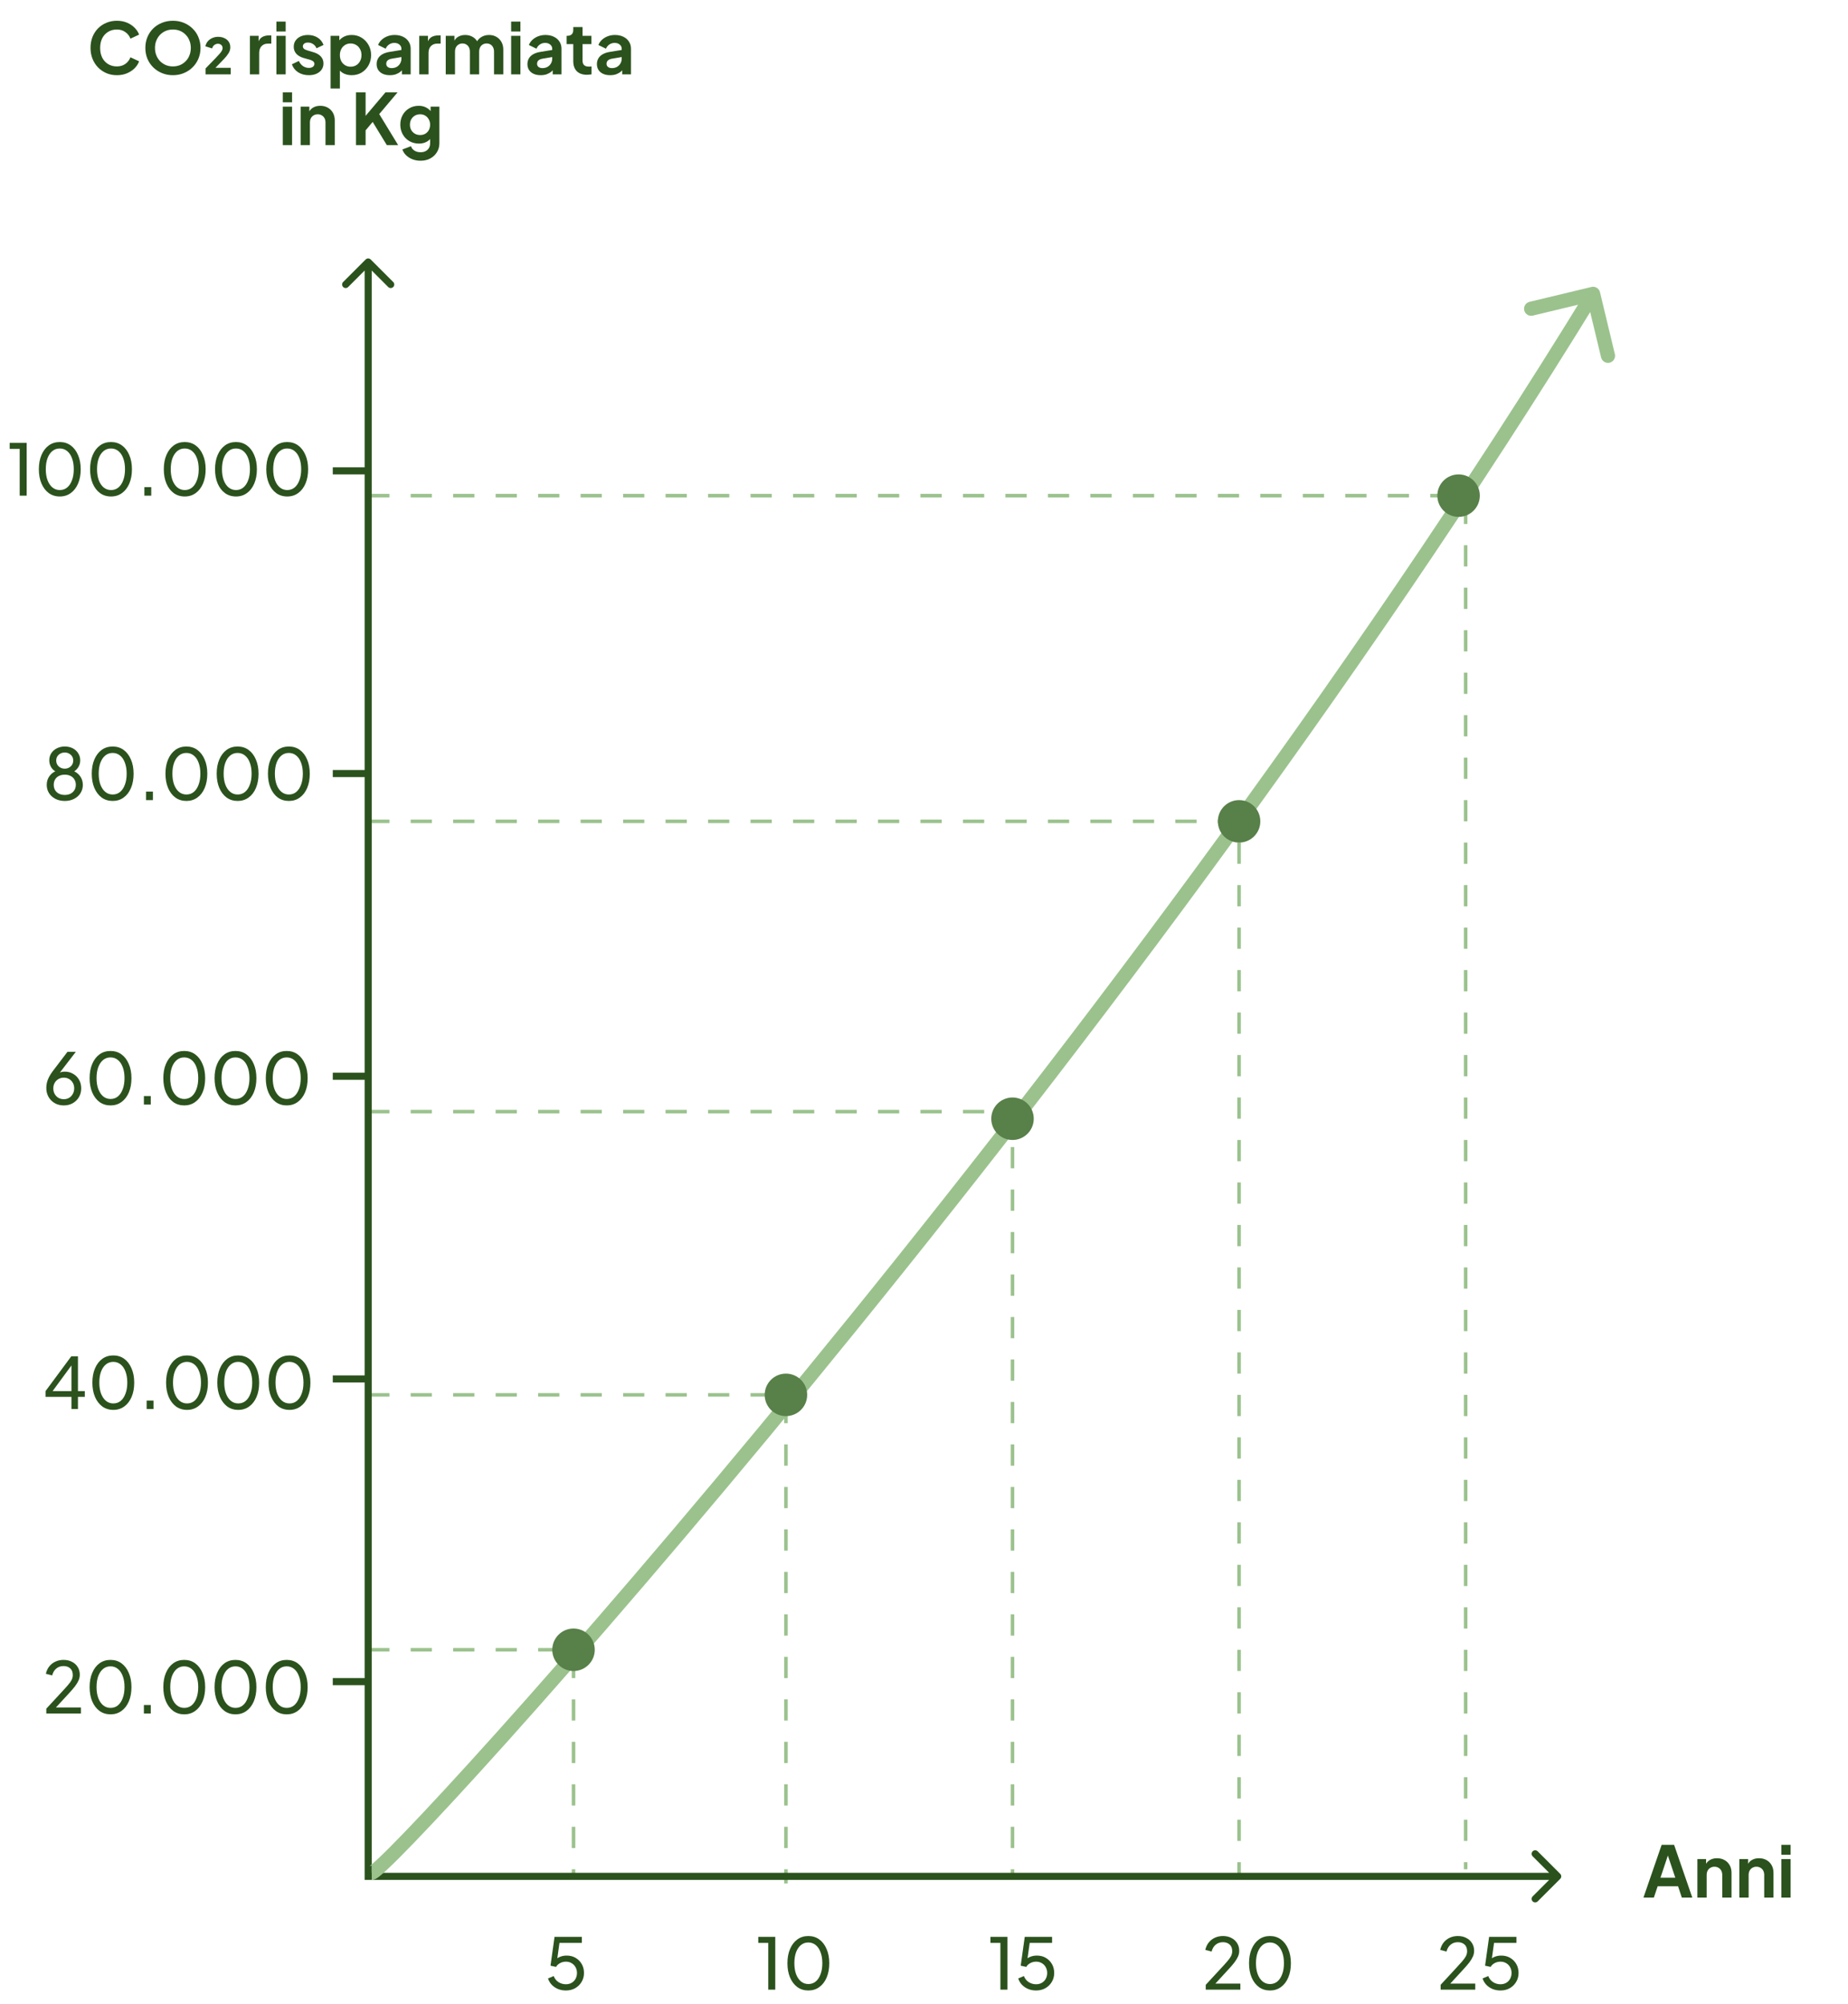 <?xml version="1.0" encoding="UTF-8"?> <svg xmlns="http://www.w3.org/2000/svg" width="261" height="283" viewBox="0 0 261 283" fill="none"><path d="M52 70H207V264" stroke="#9BC28D" stroke-width="0.5" stroke-dasharray="3 3"></path><path d="M52 116H175V265" stroke="#9BC28D" stroke-width="0.5" stroke-dasharray="3 3"></path><path d="M52 157H143V265" stroke="#9BC28D" stroke-width="0.5" stroke-dasharray="3 3"></path><path d="M52 197H111V266" stroke="#9BC28D" stroke-width="0.5" stroke-dasharray="3 3"></path><path d="M52 233H81V265" stroke="#9BC28D" stroke-width="0.5" stroke-dasharray="3 3"></path><path d="M52.354 36.646C52.158 36.451 51.842 36.451 51.646 36.646L48.465 39.828C48.269 40.024 48.269 40.34 48.465 40.535C48.66 40.731 48.976 40.731 49.172 40.535L52 37.707L54.828 40.535C55.024 40.731 55.34 40.731 55.535 40.535C55.731 40.34 55.731 40.024 55.535 39.828L52.354 36.646ZM52 265H51.5V265.5H52V265ZM220.354 265.354C220.549 265.158 220.549 264.842 220.354 264.646L217.172 261.464C216.976 261.269 216.66 261.269 216.464 261.464C216.269 261.66 216.269 261.976 216.464 262.172L219.293 265L216.464 267.828C216.269 268.024 216.269 268.34 216.464 268.536C216.66 268.731 216.976 268.731 217.172 268.536L220.354 265.354ZM52 37H51.5V265H52H52.5V37H52ZM52 265V265.5H220V265V264.5H52V265Z" fill="#2B521D"></path><path d="M79.919 281.12C79.532 281.12 79.169 281.053 78.829 280.92C78.489 280.78 78.192 280.583 77.939 280.33C77.692 280.07 77.512 279.767 77.399 279.42L78.199 279.08C78.339 279.447 78.566 279.733 78.879 279.94C79.199 280.14 79.546 280.24 79.919 280.24C80.226 280.24 80.496 280.173 80.729 280.04C80.969 279.9 81.156 279.71 81.289 279.47C81.422 279.223 81.489 278.95 81.489 278.65C81.489 278.337 81.419 278.06 81.279 277.82C81.146 277.58 80.962 277.393 80.729 277.26C80.496 277.12 80.229 277.05 79.929 277.05C79.622 277.05 79.342 277.12 79.089 277.26C78.836 277.4 78.652 277.577 78.539 277.79L77.749 277.62L78.319 273.55H82.179V274.4H78.689L79.069 274.02L78.629 277.18L78.289 276.98C78.509 276.7 78.766 276.5 79.059 276.38C79.359 276.253 79.682 276.19 80.029 276.19C80.516 276.19 80.942 276.3 81.309 276.52C81.676 276.74 81.962 277.033 82.169 277.4C82.376 277.767 82.479 278.183 82.479 278.65C82.479 279.117 82.366 279.537 82.139 279.91C81.919 280.283 81.616 280.58 81.229 280.8C80.849 281.013 80.412 281.12 79.919 281.12Z" fill="#2B521D"></path><path d="M108.503 281V274.4H107.093V273.55H109.493V281H108.503ZM114.171 281.12C113.578 281.12 113.058 280.96 112.611 280.64C112.171 280.313 111.828 279.863 111.581 279.29C111.334 278.71 111.211 278.037 111.211 277.27C111.211 276.503 111.334 275.833 111.581 275.26C111.828 274.68 112.171 274.23 112.611 273.91C113.051 273.59 113.568 273.43 114.161 273.43C114.754 273.43 115.271 273.59 115.711 273.91C116.151 274.23 116.494 274.68 116.741 275.26C116.994 275.833 117.121 276.503 117.121 277.27C117.121 278.037 116.998 278.71 116.751 279.29C116.504 279.87 116.158 280.32 115.711 280.64C115.271 280.96 114.758 281.12 114.171 281.12ZM114.171 280.21C114.571 280.21 114.918 280.09 115.211 279.85C115.504 279.603 115.731 279.26 115.891 278.82C116.058 278.38 116.141 277.863 116.141 277.27C116.141 276.677 116.058 276.16 115.891 275.72C115.731 275.28 115.501 274.94 115.201 274.7C114.908 274.46 114.561 274.34 114.161 274.34C113.761 274.34 113.414 274.46 113.121 274.7C112.828 274.94 112.598 275.28 112.431 275.72C112.271 276.16 112.191 276.677 112.191 277.27C112.191 277.857 112.271 278.37 112.431 278.81C112.598 279.25 112.828 279.593 113.121 279.84C113.421 280.087 113.771 280.21 114.171 280.21Z" fill="#2B521D"></path><path d="M141.29 281V274.4H139.88V273.55H142.28V281H141.29ZM146.328 281.12C145.941 281.12 145.578 281.053 145.238 280.92C144.898 280.78 144.601 280.583 144.348 280.33C144.101 280.07 143.921 279.767 143.808 279.42L144.608 279.08C144.748 279.447 144.975 279.733 145.288 279.94C145.608 280.14 145.955 280.24 146.328 280.24C146.635 280.24 146.905 280.173 147.138 280.04C147.378 279.9 147.565 279.71 147.698 279.47C147.831 279.223 147.898 278.95 147.898 278.65C147.898 278.337 147.828 278.06 147.688 277.82C147.555 277.58 147.371 277.393 147.138 277.26C146.905 277.12 146.638 277.05 146.338 277.05C146.031 277.05 145.751 277.12 145.498 277.26C145.245 277.4 145.061 277.577 144.948 277.79L144.158 277.62L144.728 273.55H148.588V274.4H145.098L145.478 274.02L145.038 277.18L144.698 276.98C144.918 276.7 145.175 276.5 145.468 276.38C145.768 276.253 146.091 276.19 146.438 276.19C146.925 276.19 147.351 276.3 147.718 276.52C148.085 276.74 148.371 277.033 148.578 277.4C148.785 277.767 148.888 278.183 148.888 278.65C148.888 279.117 148.775 279.537 148.548 279.91C148.328 280.283 148.025 280.58 147.638 280.8C147.258 281.013 146.821 281.12 146.328 281.12Z" fill="#2B521D"></path><path d="M170.29 281V280.32L172.35 278.09C172.757 277.657 173.08 277.3 173.32 277.02C173.567 276.74 173.747 276.49 173.86 276.27C173.973 276.05 174.03 275.817 174.03 275.57C174.03 275.163 173.91 274.85 173.67 274.63C173.43 274.41 173.113 274.3 172.72 274.3C172.32 274.3 171.98 274.417 171.7 274.65C171.42 274.877 171.227 275.2 171.12 275.62L170.23 275.39C170.317 274.99 170.477 274.643 170.71 274.35C170.943 274.057 171.233 273.83 171.58 273.67C171.927 273.51 172.307 273.43 172.72 273.43C173.173 273.43 173.57 273.52 173.91 273.7C174.257 273.873 174.527 274.117 174.72 274.43C174.92 274.743 175.02 275.107 175.02 275.52C175.02 275.793 174.963 276.06 174.85 276.32C174.737 276.58 174.57 276.857 174.35 277.15C174.13 277.437 173.843 277.77 173.49 278.15L171.65 280.15H175.18V281H170.29ZM179.366 281.12C178.773 281.12 178.253 280.96 177.806 280.64C177.366 280.313 177.023 279.863 176.776 279.29C176.53 278.71 176.406 278.037 176.406 277.27C176.406 276.503 176.53 275.833 176.776 275.26C177.023 274.68 177.366 274.23 177.806 273.91C178.246 273.59 178.763 273.43 179.356 273.43C179.95 273.43 180.466 273.59 180.906 273.91C181.346 274.23 181.69 274.68 181.936 275.26C182.19 275.833 182.316 276.503 182.316 277.27C182.316 278.037 182.193 278.71 181.946 279.29C181.7 279.87 181.353 280.32 180.906 280.64C180.466 280.96 179.953 281.12 179.366 281.12ZM179.366 280.21C179.766 280.21 180.113 280.09 180.406 279.85C180.7 279.603 180.926 279.26 181.086 278.82C181.253 278.38 181.336 277.863 181.336 277.27C181.336 276.677 181.253 276.16 181.086 275.72C180.926 275.28 180.696 274.94 180.396 274.7C180.103 274.46 179.756 274.34 179.356 274.34C178.956 274.34 178.61 274.46 178.316 274.7C178.023 274.94 177.793 275.28 177.626 275.72C177.466 276.16 177.386 276.677 177.386 277.27C177.386 277.857 177.466 278.37 177.626 278.81C177.793 279.25 178.023 279.593 178.316 279.84C178.616 280.087 178.966 280.21 179.366 280.21Z" fill="#2B521D"></path><path d="M203.466 281V280.32L205.526 278.09C205.932 277.657 206.256 277.3 206.496 277.02C206.742 276.74 206.922 276.49 207.036 276.27C207.149 276.05 207.206 275.817 207.206 275.57C207.206 275.163 207.086 274.85 206.846 274.63C206.606 274.41 206.289 274.3 205.896 274.3C205.496 274.3 205.156 274.417 204.876 274.65C204.596 274.877 204.402 275.2 204.296 275.62L203.406 275.39C203.492 274.99 203.652 274.643 203.886 274.35C204.119 274.057 204.409 273.83 204.756 273.67C205.102 273.51 205.482 273.43 205.896 273.43C206.349 273.43 206.746 273.52 207.086 273.7C207.432 273.873 207.702 274.117 207.896 274.43C208.096 274.743 208.196 275.107 208.196 275.52C208.196 275.793 208.139 276.06 208.026 276.32C207.912 276.58 207.746 276.857 207.526 277.15C207.306 277.437 207.019 277.77 206.666 278.15L204.826 280.15H208.356V281H203.466ZM211.912 281.12C211.525 281.12 211.162 281.053 210.822 280.92C210.482 280.78 210.185 280.583 209.932 280.33C209.685 280.07 209.505 279.767 209.392 279.42L210.192 279.08C210.332 279.447 210.559 279.733 210.872 279.94C211.192 280.14 211.539 280.24 211.912 280.24C212.219 280.24 212.489 280.173 212.722 280.04C212.962 279.9 213.149 279.71 213.282 279.47C213.415 279.223 213.482 278.95 213.482 278.65C213.482 278.337 213.412 278.06 213.272 277.82C213.139 277.58 212.955 277.393 212.722 277.26C212.489 277.12 212.222 277.05 211.922 277.05C211.615 277.05 211.335 277.12 211.082 277.26C210.829 277.4 210.645 277.577 210.532 277.79L209.742 277.62L210.312 273.55H214.172V274.4H210.682L211.062 274.02L210.622 277.18L210.282 276.98C210.502 276.7 210.759 276.5 211.052 276.38C211.352 276.253 211.675 276.19 212.022 276.19C212.509 276.19 212.935 276.3 213.302 276.52C213.669 276.74 213.955 277.033 214.162 277.4C214.369 277.767 214.472 278.183 214.472 278.65C214.472 279.117 214.359 279.537 214.132 279.91C213.912 280.283 213.609 280.58 213.222 280.8C212.842 281.013 212.405 281.12 211.912 281.12Z" fill="#2B521D"></path><path d="M232.11 268L234.68 260.55H236.44L239.01 268H237.53L237 266.4H234.12L233.58 268H232.11ZM234.51 265.2H236.61L235.37 261.49H235.75L234.51 265.2ZM239.729 268V262.56H240.959V263.63L240.859 263.44C240.986 263.113 241.192 262.867 241.479 262.7C241.772 262.527 242.112 262.44 242.499 262.44C242.899 262.44 243.252 262.527 243.559 262.7C243.872 262.873 244.116 263.117 244.289 263.43C244.462 263.737 244.549 264.093 244.549 264.5V268H243.239V264.81C243.239 264.57 243.192 264.363 243.099 264.19C243.006 264.017 242.876 263.883 242.709 263.79C242.549 263.69 242.359 263.64 242.139 263.64C241.926 263.64 241.736 263.69 241.569 263.79C241.402 263.883 241.272 264.017 241.179 264.19C241.086 264.363 241.039 264.57 241.039 264.81V268H239.729ZM245.657 268V262.56H246.887V263.63L246.787 263.44C246.914 263.113 247.12 262.867 247.407 262.7C247.7 262.527 248.04 262.44 248.427 262.44C248.827 262.44 249.18 262.527 249.487 262.7C249.8 262.873 250.044 263.117 250.217 263.43C250.39 263.737 250.477 264.093 250.477 264.5V268H249.167V264.81C249.167 264.57 249.12 264.363 249.027 264.19C248.934 264.017 248.804 263.883 248.637 263.79C248.477 263.69 248.287 263.64 248.067 263.64C247.854 263.64 247.664 263.69 247.497 263.79C247.33 263.883 247.2 264.017 247.107 264.19C247.014 264.363 246.967 264.57 246.967 264.81V268H245.657ZM251.585 268V262.56H252.895V268H251.585ZM251.585 261.95V260.55H252.895V261.95H251.585Z" fill="#2B521D"></path><path d="M16.504 10.62C15.971 10.62 15.477 10.523 15.024 10.33C14.578 10.137 14.184 9.867 13.844 9.52C13.511 9.173 13.251 8.767 13.064 8.3C12.877 7.833 12.784 7.323 12.784 6.77C12.784 6.217 12.874 5.707 13.054 5.24C13.241 4.767 13.501 4.36 13.834 4.02C14.174 3.673 14.571 3.407 15.024 3.22C15.477 3.027 15.971 2.93 16.504 2.93C17.038 2.93 17.514 3.02 17.934 3.2C18.361 3.38 18.721 3.62 19.014 3.92C19.308 4.213 19.517 4.537 19.644 4.89L18.424 5.46C18.284 5.087 18.047 4.78 17.714 4.54C17.381 4.293 16.977 4.17 16.504 4.17C16.038 4.17 15.624 4.28 15.264 4.5C14.911 4.72 14.634 5.023 14.434 5.41C14.241 5.797 14.144 6.25 14.144 6.77C14.144 7.29 14.241 7.747 14.434 8.14C14.634 8.527 14.911 8.83 15.264 9.05C15.624 9.27 16.038 9.38 16.504 9.38C16.977 9.38 17.381 9.26 17.714 9.02C18.047 8.773 18.284 8.463 18.424 8.09L19.644 8.66C19.517 9.013 19.308 9.34 19.014 9.64C18.721 9.933 18.361 10.17 17.934 10.35C17.514 10.53 17.038 10.62 16.504 10.62ZM24.418 10.62C23.872 10.62 23.362 10.523 22.888 10.33C22.415 10.137 22.002 9.867 21.648 9.52C21.295 9.173 21.018 8.767 20.818 8.3C20.625 7.827 20.528 7.317 20.528 6.77C20.528 6.217 20.625 5.707 20.818 5.24C21.012 4.773 21.285 4.367 21.638 4.02C21.992 3.673 22.405 3.407 22.878 3.22C23.352 3.027 23.865 2.93 24.418 2.93C24.972 2.93 25.485 3.027 25.958 3.22C26.432 3.413 26.845 3.683 27.198 4.03C27.552 4.37 27.825 4.773 28.018 5.24C28.218 5.707 28.318 6.217 28.318 6.77C28.318 7.317 28.218 7.827 28.018 8.3C27.818 8.767 27.542 9.173 27.188 9.52C26.835 9.867 26.422 10.137 25.948 10.33C25.482 10.523 24.972 10.62 24.418 10.62ZM24.418 9.38C24.785 9.38 25.122 9.317 25.428 9.19C25.735 9.057 26.002 8.873 26.228 8.64C26.462 8.407 26.638 8.13 26.758 7.81C26.885 7.49 26.948 7.143 26.948 6.77C26.948 6.397 26.885 6.053 26.758 5.74C26.638 5.42 26.462 5.143 26.228 4.91C26.002 4.67 25.735 4.487 25.428 4.36C25.122 4.233 24.785 4.17 24.418 4.17C24.058 4.17 23.725 4.233 23.418 4.36C23.112 4.487 22.842 4.67 22.608 4.91C22.382 5.143 22.205 5.42 22.078 5.74C21.952 6.053 21.888 6.397 21.888 6.77C21.888 7.143 21.952 7.49 22.078 7.81C22.205 8.13 22.382 8.407 22.608 8.64C22.842 8.873 23.112 9.057 23.418 9.19C23.725 9.317 24.058 9.38 24.418 9.38ZM29.038 10.5V9.66L30.448 8.21C30.688 7.95 30.881 7.74 31.028 7.58C31.174 7.413 31.278 7.27 31.338 7.15C31.404 7.03 31.438 6.913 31.438 6.8C31.438 6.607 31.374 6.457 31.248 6.35C31.128 6.237 30.974 6.18 30.788 6.18C30.601 6.18 30.431 6.237 30.278 6.35C30.131 6.457 30.024 6.62 29.958 6.84L29.008 6.54C29.068 6.26 29.184 6.02 29.358 5.82C29.538 5.62 29.754 5.467 30.008 5.36C30.261 5.253 30.521 5.2 30.788 5.2C31.134 5.2 31.438 5.263 31.698 5.39C31.964 5.51 32.168 5.68 32.308 5.9C32.454 6.12 32.528 6.377 32.528 6.67C32.528 6.977 32.444 7.26 32.278 7.52C32.118 7.78 31.898 8.057 31.618 8.35L30.428 9.58H32.588V10.5H29.038ZM35.297 10.5V5.06H36.526V6.27L36.426 6.09C36.553 5.683 36.75 5.4 37.017 5.24C37.29 5.08 37.617 5 37.996 5H38.316V6.16H37.846C37.473 6.16 37.173 6.277 36.947 6.51C36.72 6.737 36.606 7.057 36.606 7.47V10.5H35.297ZM39.037 10.5V5.06H40.347V10.5H39.037ZM39.037 4.45V3.05H40.347V4.45H39.037ZM43.626 10.62C43.046 10.62 42.54 10.483 42.106 10.21C41.68 9.93 41.386 9.553 41.226 9.08L42.206 8.61C42.346 8.917 42.54 9.157 42.786 9.33C43.04 9.503 43.32 9.59 43.626 9.59C43.866 9.59 44.056 9.537 44.196 9.43C44.336 9.323 44.406 9.183 44.406 9.01C44.406 8.903 44.376 8.817 44.316 8.75C44.263 8.677 44.186 8.617 44.086 8.57C43.993 8.517 43.89 8.473 43.776 8.44L42.886 8.19C42.426 8.057 42.076 7.853 41.836 7.58C41.603 7.307 41.486 6.983 41.486 6.61C41.486 6.277 41.57 5.987 41.736 5.74C41.91 5.487 42.146 5.29 42.446 5.15C42.753 5.01 43.103 4.94 43.496 4.94C44.01 4.94 44.463 5.063 44.856 5.31C45.25 5.557 45.53 5.903 45.696 6.35L44.696 6.82C44.603 6.573 44.446 6.377 44.226 6.23C44.006 6.083 43.76 6.01 43.486 6.01C43.266 6.01 43.093 6.06 42.966 6.16C42.84 6.26 42.776 6.39 42.776 6.55C42.776 6.65 42.803 6.737 42.856 6.81C42.91 6.883 42.983 6.943 43.076 6.99C43.176 7.037 43.29 7.08 43.416 7.12L44.286 7.38C44.733 7.513 45.076 7.713 45.316 7.98C45.563 8.247 45.686 8.573 45.686 8.96C45.686 9.287 45.6 9.577 45.426 9.83C45.253 10.077 45.013 10.27 44.706 10.41C44.4 10.55 44.04 10.62 43.626 10.62ZM46.693 12.5V5.06H47.923V6.14L47.803 5.87C47.99 5.577 48.243 5.35 48.563 5.19C48.883 5.023 49.253 4.94 49.673 4.94C50.186 4.94 50.65 5.067 51.063 5.32C51.476 5.573 51.803 5.913 52.043 6.34C52.29 6.767 52.413 7.247 52.413 7.78C52.413 8.307 52.293 8.787 52.053 9.22C51.813 9.653 51.486 9.997 51.073 10.25C50.66 10.497 50.19 10.62 49.663 10.62C49.27 10.62 48.906 10.543 48.573 10.39C48.246 10.23 47.986 10.003 47.793 9.71L48.003 9.45V12.5H46.693ZM49.513 9.42C49.813 9.42 50.08 9.35 50.313 9.21C50.546 9.07 50.726 8.877 50.853 8.63C50.986 8.383 51.053 8.1 51.053 7.78C51.053 7.46 50.986 7.18 50.853 6.94C50.726 6.693 50.546 6.5 50.313 6.36C50.08 6.213 49.813 6.14 49.513 6.14C49.226 6.14 48.966 6.21 48.733 6.35C48.506 6.49 48.326 6.687 48.193 6.94C48.066 7.187 48.003 7.467 48.003 7.78C48.003 8.1 48.066 8.383 48.193 8.63C48.326 8.877 48.506 9.07 48.733 9.21C48.966 9.35 49.226 9.42 49.513 9.42ZM55.062 10.62C54.682 10.62 54.352 10.557 54.072 10.43C53.792 10.303 53.575 10.123 53.422 9.89C53.268 9.65 53.192 9.373 53.192 9.06C53.192 8.76 53.258 8.493 53.392 8.26C53.525 8.02 53.732 7.82 54.012 7.66C54.292 7.5 54.645 7.387 55.072 7.32L56.852 7.03V8.03L55.322 8.29C55.062 8.337 54.868 8.42 54.742 8.54C54.615 8.66 54.552 8.817 54.552 9.01C54.552 9.197 54.622 9.347 54.762 9.46C54.908 9.567 55.088 9.62 55.302 9.62C55.575 9.62 55.815 9.563 56.022 9.45C56.235 9.33 56.398 9.167 56.512 8.96C56.632 8.753 56.692 8.527 56.692 8.28V6.88C56.692 6.647 56.598 6.453 56.412 6.3C56.232 6.14 55.992 6.06 55.692 6.06C55.412 6.06 55.162 6.137 54.942 6.29C54.728 6.437 54.572 6.633 54.472 6.88L53.402 6.36C53.508 6.073 53.675 5.827 53.902 5.62C54.135 5.407 54.408 5.24 54.722 5.12C55.035 5 55.375 4.94 55.742 4.94C56.188 4.94 56.582 5.023 56.922 5.19C57.262 5.35 57.525 5.577 57.712 5.87C57.905 6.157 58.002 6.493 58.002 6.88V10.5H56.762V9.57L57.042 9.55C56.902 9.783 56.735 9.98 56.542 10.14C56.348 10.293 56.128 10.413 55.882 10.5C55.635 10.58 55.362 10.62 55.062 10.62ZM59.212 10.5V5.06H60.443V6.27L60.343 6.09C60.469 5.683 60.666 5.4 60.932 5.24C61.206 5.08 61.532 5 61.913 5H62.233V6.16H61.763C61.389 6.16 61.089 6.277 60.862 6.51C60.636 6.737 60.523 7.057 60.523 7.47V10.5H59.212ZM62.953 10.5V5.06H64.183V6.32L64.043 6.11C64.143 5.717 64.343 5.423 64.643 5.23C64.943 5.037 65.296 4.94 65.703 4.94C66.149 4.94 66.543 5.057 66.883 5.29C67.223 5.523 67.443 5.83 67.543 6.21L67.173 6.24C67.339 5.807 67.589 5.483 67.923 5.27C68.256 5.05 68.639 4.94 69.073 4.94C69.459 4.94 69.803 5.027 70.103 5.2C70.409 5.373 70.649 5.617 70.823 5.93C70.996 6.237 71.083 6.593 71.083 7V10.5H69.773V7.31C69.773 7.07 69.729 6.863 69.643 6.69C69.556 6.517 69.436 6.383 69.283 6.29C69.129 6.19 68.943 6.14 68.723 6.14C68.516 6.14 68.333 6.19 68.173 6.29C68.013 6.383 67.889 6.517 67.803 6.69C67.716 6.863 67.673 7.07 67.673 7.31V10.5H66.363V7.31C66.363 7.07 66.319 6.863 66.233 6.69C66.146 6.517 66.023 6.383 65.863 6.29C65.709 6.19 65.526 6.14 65.313 6.14C65.106 6.14 64.923 6.19 64.763 6.29C64.603 6.383 64.479 6.517 64.393 6.69C64.306 6.863 64.263 7.07 64.263 7.31V10.5H62.953ZM72.191 10.5V5.06H73.501V10.5H72.191ZM72.191 4.45V3.05H73.501V4.45H72.191ZM76.361 10.62C75.981 10.62 75.651 10.557 75.371 10.43C75.091 10.303 74.874 10.123 74.721 9.89C74.567 9.65 74.491 9.373 74.491 9.06C74.491 8.76 74.557 8.493 74.691 8.26C74.824 8.02 75.031 7.82 75.311 7.66C75.591 7.5 75.944 7.387 76.371 7.32L78.151 7.03V8.03L76.621 8.29C76.361 8.337 76.167 8.42 76.041 8.54C75.914 8.66 75.851 8.817 75.851 9.01C75.851 9.197 75.921 9.347 76.061 9.46C76.207 9.567 76.387 9.62 76.601 9.62C76.874 9.62 77.114 9.563 77.321 9.45C77.534 9.33 77.697 9.167 77.811 8.96C77.931 8.753 77.991 8.527 77.991 8.28V6.88C77.991 6.647 77.897 6.453 77.711 6.3C77.531 6.14 77.291 6.06 76.991 6.06C76.711 6.06 76.461 6.137 76.241 6.29C76.027 6.437 75.871 6.633 75.771 6.88L74.701 6.36C74.807 6.073 74.974 5.827 75.201 5.62C75.434 5.407 75.707 5.24 76.021 5.12C76.334 5 76.674 4.94 77.041 4.94C77.487 4.94 77.881 5.023 78.221 5.19C78.561 5.35 78.824 5.577 79.011 5.87C79.204 6.157 79.301 6.493 79.301 6.88V10.5H78.061V9.57L78.341 9.55C78.201 9.783 78.034 9.98 77.841 10.14C77.647 10.293 77.427 10.413 77.181 10.5C76.934 10.58 76.661 10.62 76.361 10.62ZM82.894 10.56C82.28 10.56 81.804 10.393 81.464 10.06C81.13 9.72 80.964 9.243 80.964 8.63V6.23H80.024V5.06H80.124C80.39 5.06 80.597 4.99 80.744 4.85C80.89 4.71 80.964 4.507 80.964 4.24V3.82H82.274V5.06H83.524V6.23H82.274V8.56C82.274 8.74 82.304 8.893 82.364 9.02C82.43 9.147 82.53 9.243 82.664 9.31C82.804 9.377 82.98 9.41 83.194 9.41C83.24 9.41 83.294 9.407 83.354 9.4C83.42 9.393 83.484 9.387 83.544 9.38V10.5C83.45 10.513 83.344 10.527 83.224 10.54C83.104 10.553 82.994 10.56 82.894 10.56ZM86.175 10.62C85.795 10.62 85.465 10.557 85.185 10.43C84.905 10.303 84.688 10.123 84.535 9.89C84.382 9.65 84.305 9.373 84.305 9.06C84.305 8.76 84.372 8.493 84.505 8.26C84.638 8.02 84.845 7.82 85.125 7.66C85.405 7.5 85.758 7.387 86.185 7.32L87.965 7.03V8.03L86.435 8.29C86.175 8.337 85.982 8.42 85.855 8.54C85.728 8.66 85.665 8.817 85.665 9.01C85.665 9.197 85.735 9.347 85.875 9.46C86.022 9.567 86.202 9.62 86.415 9.62C86.688 9.62 86.928 9.563 87.135 9.45C87.348 9.33 87.512 9.167 87.625 8.96C87.745 8.753 87.805 8.527 87.805 8.28V6.88C87.805 6.647 87.712 6.453 87.525 6.3C87.345 6.14 87.105 6.06 86.805 6.06C86.525 6.06 86.275 6.137 86.055 6.29C85.842 6.437 85.685 6.633 85.585 6.88L84.515 6.36C84.622 6.073 84.788 5.827 85.015 5.62C85.248 5.407 85.522 5.24 85.835 5.12C86.148 5 86.488 4.94 86.855 4.94C87.302 4.94 87.695 5.023 88.035 5.19C88.375 5.35 88.638 5.577 88.825 5.87C89.018 6.157 89.115 6.493 89.115 6.88V10.5H87.875V9.57L88.155 9.55C88.015 9.783 87.848 9.98 87.655 10.14C87.462 10.293 87.242 10.413 86.995 10.5C86.748 10.58 86.475 10.62 86.175 10.62ZM39.94 20.5V15.06H41.25V20.5H39.94ZM39.94 14.45V13.05H41.25V14.45H39.94ZM42.46 20.5V15.06H43.69V16.13L43.59 15.94C43.716 15.613 43.923 15.367 44.21 15.2C44.503 15.027 44.843 14.94 45.23 14.94C45.63 14.94 45.983 15.027 46.29 15.2C46.603 15.373 46.846 15.617 47.02 15.93C47.193 16.237 47.28 16.593 47.28 17V20.5H45.97V17.31C45.97 17.07 45.923 16.863 45.83 16.69C45.736 16.517 45.606 16.383 45.44 16.29C45.28 16.19 45.09 16.14 44.87 16.14C44.656 16.14 44.466 16.19 44.3 16.29C44.133 16.383 44.003 16.517 43.91 16.69C43.816 16.863 43.77 17.07 43.77 17.31V20.5H42.46ZM50.275 20.5V13.05H51.635V16.93L51.265 16.8L54.435 13.05H56.145L53.175 16.57L53.255 15.61L56.235 20.5H54.635L52.635 17.22L51.635 18.41V20.5H50.275ZM59.397 22.7C58.99 22.7 58.613 22.633 58.267 22.5C57.92 22.367 57.62 22.18 57.367 21.94C57.12 21.707 56.94 21.43 56.827 21.11L58.047 20.65C58.127 20.903 58.283 21.107 58.517 21.26C58.757 21.42 59.05 21.5 59.397 21.5C59.663 21.5 59.897 21.45 60.096 21.35C60.303 21.25 60.463 21.103 60.577 20.91C60.69 20.723 60.746 20.497 60.746 20.23V18.99L60.996 19.29C60.81 19.617 60.56 19.863 60.246 20.03C59.933 20.197 59.577 20.28 59.176 20.28C58.67 20.28 58.217 20.163 57.816 19.93C57.416 19.697 57.103 19.377 56.877 18.97C56.65 18.563 56.536 18.107 56.536 17.6C56.536 17.087 56.65 16.63 56.877 16.23C57.103 15.83 57.413 15.517 57.806 15.29C58.2 15.057 58.647 14.94 59.147 14.94C59.553 14.94 59.91 15.027 60.217 15.2C60.53 15.367 60.79 15.61 60.996 15.93L60.816 16.26V15.06H62.056V20.23C62.056 20.703 61.94 21.127 61.706 21.5C61.48 21.873 61.166 22.167 60.767 22.38C60.373 22.593 59.916 22.7 59.397 22.7ZM59.337 19.07C59.617 19.07 59.86 19.01 60.066 18.89C60.28 18.763 60.447 18.59 60.566 18.37C60.687 18.15 60.746 17.897 60.746 17.61C60.746 17.33 60.683 17.08 60.556 16.86C60.437 16.633 60.27 16.457 60.056 16.33C59.85 16.203 59.61 16.14 59.337 16.14C59.063 16.14 58.816 16.203 58.596 16.33C58.377 16.457 58.203 16.633 58.077 16.86C57.956 17.08 57.897 17.33 57.897 17.61C57.897 17.89 57.956 18.14 58.077 18.36C58.203 18.58 58.373 18.753 58.587 18.88C58.806 19.007 59.056 19.07 59.337 19.07Z" fill="#2B521D"></path><path d="M2.78 70V63.4H1.37V62.55H3.77V70H2.78ZM8.448 70.12C7.855 70.12 7.335 69.96 6.888 69.64C6.448 69.313 6.105 68.863 5.858 68.29C5.612 67.71 5.488 67.037 5.488 66.27C5.488 65.503 5.612 64.833 5.858 64.26C6.105 63.68 6.448 63.23 6.888 62.91C7.328 62.59 7.845 62.43 8.438 62.43C9.032 62.43 9.548 62.59 9.988 62.91C10.428 63.23 10.772 63.68 11.018 64.26C11.272 64.833 11.398 65.503 11.398 66.27C11.398 67.037 11.275 67.71 11.028 68.29C10.782 68.87 10.435 69.32 9.988 69.64C9.548 69.96 9.035 70.12 8.448 70.12ZM8.448 69.21C8.848 69.21 9.195 69.09 9.488 68.85C9.782 68.603 10.008 68.26 10.168 67.82C10.335 67.38 10.418 66.863 10.418 66.27C10.418 65.677 10.335 65.16 10.168 64.72C10.008 64.28 9.778 63.94 9.478 63.7C9.185 63.46 8.838 63.34 8.438 63.34C8.038 63.34 7.692 63.46 7.398 63.7C7.105 63.94 6.875 64.28 6.708 64.72C6.548 65.16 6.468 65.677 6.468 66.27C6.468 66.857 6.548 67.37 6.708 67.81C6.875 68.25 7.105 68.593 7.398 68.84C7.698 69.087 8.048 69.21 8.448 69.21ZM15.685 70.12C15.091 70.12 14.571 69.96 14.125 69.64C13.685 69.313 13.341 68.863 13.095 68.29C12.848 67.71 12.725 67.037 12.725 66.27C12.725 65.503 12.848 64.833 13.095 64.26C13.341 63.68 13.685 63.23 14.125 62.91C14.565 62.59 15.081 62.43 15.675 62.43C16.268 62.43 16.785 62.59 17.225 62.91C17.665 63.23 18.008 63.68 18.255 64.26C18.508 64.833 18.635 65.503 18.635 66.27C18.635 67.037 18.511 67.71 18.265 68.29C18.018 68.87 17.671 69.32 17.225 69.64C16.785 69.96 16.271 70.12 15.685 70.12ZM15.685 69.21C16.085 69.21 16.431 69.09 16.725 68.85C17.018 68.603 17.245 68.26 17.405 67.82C17.571 67.38 17.655 66.863 17.655 66.27C17.655 65.677 17.571 65.16 17.405 64.72C17.245 64.28 17.015 63.94 16.715 63.7C16.421 63.46 16.075 63.34 15.675 63.34C15.275 63.34 14.928 63.46 14.635 63.7C14.341 63.94 14.111 64.28 13.945 64.72C13.785 65.16 13.705 65.677 13.705 66.27C13.705 66.857 13.785 67.37 13.945 67.81C14.111 68.25 14.341 68.593 14.635 68.84C14.935 69.087 15.285 69.21 15.685 69.21ZM20.391 70V68.8H21.361V70H20.391ZM26.095 70.12C25.502 70.12 24.982 69.96 24.535 69.64C24.095 69.313 23.752 68.863 23.505 68.29C23.258 67.71 23.135 67.037 23.135 66.27C23.135 65.503 23.258 64.833 23.505 64.26C23.752 63.68 24.095 63.23 24.535 62.91C24.975 62.59 25.491 62.43 26.085 62.43C26.678 62.43 27.195 62.59 27.635 62.91C28.075 63.23 28.418 63.68 28.665 64.26C28.918 64.833 29.045 65.503 29.045 66.27C29.045 67.037 28.922 67.71 28.675 68.29C28.428 68.87 28.081 69.32 27.635 69.64C27.195 69.96 26.681 70.12 26.095 70.12ZM26.095 69.21C26.495 69.21 26.841 69.09 27.135 68.85C27.428 68.603 27.655 68.26 27.815 67.82C27.982 67.38 28.065 66.863 28.065 66.27C28.065 65.677 27.982 65.16 27.815 64.72C27.655 64.28 27.425 63.94 27.125 63.7C26.831 63.46 26.485 63.34 26.085 63.34C25.685 63.34 25.338 63.46 25.045 63.7C24.752 63.94 24.521 64.28 24.355 64.72C24.195 65.16 24.115 65.677 24.115 66.27C24.115 66.857 24.195 67.37 24.355 67.81C24.521 68.25 24.752 68.593 25.045 68.84C25.345 69.087 25.695 69.21 26.095 69.21ZM33.331 70.12C32.738 70.12 32.218 69.96 31.771 69.64C31.331 69.313 30.988 68.863 30.741 68.29C30.494 67.71 30.371 67.037 30.371 66.27C30.371 65.503 30.494 64.833 30.741 64.26C30.988 63.68 31.331 63.23 31.771 62.91C32.211 62.59 32.728 62.43 33.321 62.43C33.914 62.43 34.431 62.59 34.871 62.91C35.311 63.23 35.654 63.68 35.901 64.26C36.154 64.833 36.281 65.503 36.281 66.27C36.281 67.037 36.158 67.71 35.911 68.29C35.664 68.87 35.318 69.32 34.871 69.64C34.431 69.96 33.918 70.12 33.331 70.12ZM33.331 69.21C33.731 69.21 34.078 69.09 34.371 68.85C34.664 68.603 34.891 68.26 35.051 67.82C35.218 67.38 35.301 66.863 35.301 66.27C35.301 65.677 35.218 65.16 35.051 64.72C34.891 64.28 34.661 63.94 34.361 63.7C34.068 63.46 33.721 63.34 33.321 63.34C32.921 63.34 32.575 63.46 32.281 63.7C31.988 63.94 31.758 64.28 31.591 64.72C31.431 65.16 31.351 65.677 31.351 66.27C31.351 66.857 31.431 67.37 31.591 67.81C31.758 68.25 31.988 68.593 32.281 68.84C32.581 69.087 32.931 69.21 33.331 69.21ZM40.568 70.12C39.974 70.12 39.454 69.96 39.008 69.64C38.568 69.313 38.224 68.863 37.977 68.29C37.731 67.71 37.608 67.037 37.608 66.27C37.608 65.503 37.731 64.833 37.977 64.26C38.224 63.68 38.568 63.23 39.008 62.91C39.447 62.59 39.964 62.43 40.557 62.43C41.151 62.43 41.667 62.59 42.108 62.91C42.547 63.23 42.891 63.68 43.138 64.26C43.391 64.833 43.517 65.503 43.517 66.27C43.517 67.037 43.394 67.71 43.148 68.29C42.901 68.87 42.554 69.32 42.108 69.64C41.667 69.96 41.154 70.12 40.568 70.12ZM40.568 69.21C40.968 69.21 41.314 69.09 41.608 68.85C41.901 68.603 42.127 68.26 42.288 67.82C42.454 67.38 42.538 66.863 42.538 66.27C42.538 65.677 42.454 65.16 42.288 64.72C42.127 64.28 41.898 63.94 41.597 63.7C41.304 63.46 40.958 63.34 40.557 63.34C40.157 63.34 39.811 63.46 39.517 63.7C39.224 63.94 38.994 64.28 38.828 64.72C38.667 65.16 38.587 65.677 38.587 66.27C38.587 66.857 38.667 67.37 38.828 67.81C38.994 68.25 39.224 68.593 39.517 68.84C39.818 69.087 40.167 69.21 40.568 69.21Z" fill="#2B521D"></path><path d="M9.15 113.12C8.65 113.12 8.207 113.02 7.82 112.82C7.44 112.62 7.14 112.35 6.92 112.01C6.707 111.663 6.6 111.277 6.6 110.85C6.6 110.37 6.733 109.95 7 109.59C7.267 109.23 7.633 108.973 8.1 108.82L8.08 109.07C7.727 108.93 7.45 108.707 7.25 108.4C7.057 108.087 6.96 107.75 6.96 107.39C6.96 107.01 7.053 106.673 7.24 106.38C7.433 106.087 7.693 105.857 8.02 105.69C8.353 105.517 8.73 105.43 9.15 105.43C9.57 105.43 9.943 105.513 10.27 105.68C10.597 105.847 10.853 106.08 11.04 106.38C11.233 106.673 11.33 107.01 11.33 107.39C11.33 107.77 11.227 108.11 11.02 108.41C10.82 108.71 10.553 108.933 10.22 109.08L10.19 108.82C10.663 108.973 11.033 109.233 11.3 109.6C11.567 109.96 11.7 110.377 11.7 110.85C11.7 111.277 11.59 111.663 11.37 112.01C11.157 112.35 10.857 112.62 10.47 112.82C10.09 113.02 9.65 113.12 9.15 113.12ZM9.15 112.27C9.463 112.27 9.737 112.21 9.97 112.09C10.203 111.97 10.383 111.803 10.51 111.59C10.643 111.37 10.71 111.12 10.71 110.84C10.71 110.553 10.643 110.303 10.51 110.09C10.383 109.87 10.203 109.703 9.97 109.59C9.737 109.47 9.463 109.41 9.15 109.41C8.837 109.41 8.56 109.47 8.32 109.59C8.087 109.703 7.907 109.87 7.78 110.09C7.653 110.303 7.59 110.553 7.59 110.84C7.59 111.12 7.653 111.37 7.78 111.59C7.907 111.803 8.087 111.97 8.32 112.09C8.56 112.21 8.837 112.27 9.15 112.27ZM9.15 108.56C9.377 108.56 9.577 108.51 9.75 108.41C9.93 108.31 10.073 108.177 10.18 108.01C10.287 107.837 10.34 107.637 10.34 107.41C10.34 107.183 10.287 106.987 10.18 106.82C10.073 106.653 9.93 106.523 9.75 106.43C9.577 106.33 9.377 106.28 9.15 106.28C8.917 106.28 8.71 106.33 8.53 106.43C8.35 106.523 8.207 106.653 8.1 106.82C7.993 106.987 7.94 107.183 7.94 107.41C7.94 107.637 7.993 107.837 8.1 108.01C8.207 108.177 8.35 108.31 8.53 108.41C8.71 108.51 8.917 108.56 9.15 108.56ZM15.919 113.12C15.326 113.12 14.806 112.96 14.359 112.64C13.919 112.313 13.576 111.863 13.329 111.29C13.082 110.71 12.959 110.037 12.959 109.27C12.959 108.503 13.082 107.833 13.329 107.26C13.576 106.68 13.919 106.23 14.359 105.91C14.799 105.59 15.316 105.43 15.909 105.43C16.502 105.43 17.019 105.59 17.459 105.91C17.899 106.23 18.242 106.68 18.489 107.26C18.742 107.833 18.869 108.503 18.869 109.27C18.869 110.037 18.746 110.71 18.499 111.29C18.252 111.87 17.906 112.32 17.459 112.64C17.019 112.96 16.506 113.12 15.919 113.12ZM15.919 112.21C16.319 112.21 16.666 112.09 16.959 111.85C17.252 111.603 17.479 111.26 17.639 110.82C17.806 110.38 17.889 109.863 17.889 109.27C17.889 108.677 17.806 108.16 17.639 107.72C17.479 107.28 17.249 106.94 16.949 106.7C16.656 106.46 16.309 106.34 15.909 106.34C15.509 106.34 15.162 106.46 14.869 106.7C14.576 106.94 14.346 107.28 14.179 107.72C14.019 108.16 13.939 108.677 13.939 109.27C13.939 109.857 14.019 110.37 14.179 110.81C14.346 111.25 14.576 111.593 14.869 111.84C15.169 112.087 15.519 112.21 15.919 112.21ZM20.625 113V111.8H21.595V113H20.625ZM26.329 113.12C25.736 113.12 25.216 112.96 24.769 112.64C24.329 112.313 23.986 111.863 23.739 111.29C23.493 110.71 23.369 110.037 23.369 109.27C23.369 108.503 23.493 107.833 23.739 107.26C23.986 106.68 24.329 106.23 24.769 105.91C25.209 105.59 25.726 105.43 26.319 105.43C26.913 105.43 27.429 105.59 27.869 105.91C28.309 106.23 28.653 106.68 28.899 107.26C29.153 107.833 29.279 108.503 29.279 109.27C29.279 110.037 29.156 110.71 28.909 111.29C28.663 111.87 28.316 112.32 27.869 112.64C27.429 112.96 26.916 113.12 26.329 113.12ZM26.329 112.21C26.729 112.21 27.076 112.09 27.369 111.85C27.663 111.603 27.889 111.26 28.049 110.82C28.216 110.38 28.299 109.863 28.299 109.27C28.299 108.677 28.216 108.16 28.049 107.72C27.889 107.28 27.659 106.94 27.359 106.7C27.066 106.46 26.719 106.34 26.319 106.34C25.919 106.34 25.573 106.46 25.279 106.7C24.986 106.94 24.756 107.28 24.589 107.72C24.429 108.16 24.349 108.677 24.349 109.27C24.349 109.857 24.429 110.37 24.589 110.81C24.756 111.25 24.986 111.593 25.279 111.84C25.579 112.087 25.929 112.21 26.329 112.21ZM33.566 113.12C32.972 113.12 32.452 112.96 32.005 112.64C31.566 112.313 31.222 111.863 30.976 111.29C30.729 110.71 30.605 110.037 30.605 109.27C30.605 108.503 30.729 107.833 30.976 107.26C31.222 106.68 31.566 106.23 32.005 105.91C32.446 105.59 32.962 105.43 33.556 105.43C34.149 105.43 34.666 105.59 35.105 105.91C35.545 106.23 35.889 106.68 36.136 107.26C36.389 107.833 36.516 108.503 36.516 109.27C36.516 110.037 36.392 110.71 36.145 111.29C35.899 111.87 35.552 112.32 35.105 112.64C34.666 112.96 34.152 113.12 33.566 113.12ZM33.566 112.21C33.965 112.21 34.312 112.09 34.605 111.85C34.899 111.603 35.126 111.26 35.285 110.82C35.452 110.38 35.535 109.863 35.535 109.27C35.535 108.677 35.452 108.16 35.285 107.72C35.126 107.28 34.895 106.94 34.596 106.7C34.302 106.46 33.956 106.34 33.556 106.34C33.156 106.34 32.809 106.46 32.516 106.7C32.222 106.94 31.992 107.28 31.826 107.72C31.666 108.16 31.585 108.677 31.585 109.27C31.585 109.857 31.666 110.37 31.826 110.81C31.992 111.25 32.222 111.593 32.516 111.84C32.816 112.087 33.166 112.21 33.566 112.21ZM40.802 113.12C40.209 113.12 39.688 112.96 39.242 112.64C38.802 112.313 38.459 111.863 38.212 111.29C37.965 110.71 37.842 110.037 37.842 109.27C37.842 108.503 37.965 107.833 38.212 107.26C38.459 106.68 38.802 106.23 39.242 105.91C39.682 105.59 40.199 105.43 40.792 105.43C41.385 105.43 41.902 105.59 42.342 105.91C42.782 106.23 43.125 106.68 43.372 107.26C43.625 107.833 43.752 108.503 43.752 109.27C43.752 110.037 43.629 110.71 43.382 111.29C43.135 111.87 42.788 112.32 42.342 112.64C41.902 112.96 41.389 113.12 40.802 113.12ZM40.802 112.21C41.202 112.21 41.548 112.09 41.842 111.85C42.135 111.603 42.362 111.26 42.522 110.82C42.688 110.38 42.772 109.863 42.772 109.27C42.772 108.677 42.688 108.16 42.522 107.72C42.362 107.28 42.132 106.94 41.832 106.7C41.538 106.46 41.192 106.34 40.792 106.34C40.392 106.34 40.045 106.46 39.752 106.7C39.459 106.94 39.228 107.28 39.062 107.72C38.902 108.16 38.822 108.677 38.822 109.27C38.822 109.857 38.902 110.37 39.062 110.81C39.228 111.25 39.459 111.593 39.752 111.84C40.052 112.087 40.402 112.21 40.802 112.21Z" fill="#2B521D"></path><path d="M9.01 156.12C8.53 156.12 8.103 156.013 7.73 155.8C7.363 155.587 7.073 155.297 6.86 154.93C6.647 154.557 6.54 154.133 6.54 153.66C6.54 153.4 6.57 153.143 6.63 152.89C6.69 152.637 6.787 152.38 6.92 152.12C7.053 151.86 7.223 151.59 7.43 151.31L9.53 148.55H10.71L8.14 151.89L7.96 151.87C8.06 151.737 8.17 151.633 8.29 151.56C8.417 151.487 8.55 151.433 8.69 151.4C8.837 151.367 8.99 151.35 9.15 151.35C9.59 151.35 9.983 151.453 10.33 151.66C10.683 151.86 10.96 152.137 11.16 152.49C11.367 152.843 11.47 153.25 11.47 153.71C11.47 154.17 11.363 154.583 11.15 154.95C10.937 155.31 10.643 155.597 10.27 155.81C9.903 156.017 9.483 156.12 9.01 156.12ZM9.01 155.24C9.29 155.24 9.54 155.177 9.76 155.05C9.98 154.917 10.153 154.733 10.28 154.5C10.413 154.267 10.48 154.007 10.48 153.72C10.48 153.42 10.417 153.16 10.29 152.94C10.163 152.713 9.99 152.533 9.77 152.4C9.55 152.267 9.297 152.2 9.01 152.2C8.73 152.2 8.477 152.267 8.25 152.4C8.023 152.533 7.847 152.713 7.72 152.94C7.593 153.16 7.53 153.42 7.53 153.72C7.53 154.007 7.593 154.267 7.72 154.5C7.853 154.733 8.03 154.917 8.25 155.05C8.477 155.177 8.73 155.24 9.01 155.24ZM15.616 156.12C15.023 156.12 14.503 155.96 14.056 155.64C13.616 155.313 13.273 154.863 13.026 154.29C12.78 153.71 12.656 153.037 12.656 152.27C12.656 151.503 12.78 150.833 13.026 150.26C13.273 149.68 13.616 149.23 14.056 148.91C14.496 148.59 15.013 148.43 15.606 148.43C16.2 148.43 16.716 148.59 17.156 148.91C17.596 149.23 17.94 149.68 18.186 150.26C18.44 150.833 18.566 151.503 18.566 152.27C18.566 153.037 18.443 153.71 18.196 154.29C17.95 154.87 17.603 155.32 17.156 155.64C16.716 155.96 16.203 156.12 15.616 156.12ZM15.616 155.21C16.016 155.21 16.363 155.09 16.656 154.85C16.95 154.603 17.176 154.26 17.336 153.82C17.503 153.38 17.586 152.863 17.586 152.27C17.586 151.677 17.503 151.16 17.336 150.72C17.176 150.28 16.946 149.94 16.646 149.7C16.353 149.46 16.006 149.34 15.606 149.34C15.206 149.34 14.86 149.46 14.566 149.7C14.273 149.94 14.043 150.28 13.876 150.72C13.716 151.16 13.636 151.677 13.636 152.27C13.636 152.857 13.716 153.37 13.876 153.81C14.043 154.25 14.273 154.593 14.566 154.84C14.866 155.087 15.216 155.21 15.616 155.21ZM20.323 156V154.8H21.293V156H20.323ZM26.026 156.12C25.433 156.12 24.913 155.96 24.466 155.64C24.026 155.313 23.683 154.863 23.436 154.29C23.19 153.71 23.067 153.037 23.067 152.27C23.067 151.503 23.19 150.833 23.436 150.26C23.683 149.68 24.026 149.23 24.466 148.91C24.907 148.59 25.423 148.43 26.017 148.43C26.61 148.43 27.127 148.59 27.567 148.91C28.006 149.23 28.35 149.68 28.596 150.26C28.85 150.833 28.977 151.503 28.977 152.27C28.977 153.037 28.853 153.71 28.607 154.29C28.36 154.87 28.013 155.32 27.567 155.64C27.127 155.96 26.613 156.12 26.026 156.12ZM26.026 155.21C26.427 155.21 26.773 155.09 27.067 154.85C27.36 154.603 27.587 154.26 27.747 153.82C27.913 153.38 27.997 152.863 27.997 152.27C27.997 151.677 27.913 151.16 27.747 150.72C27.587 150.28 27.357 149.94 27.056 149.7C26.763 149.46 26.416 149.34 26.017 149.34C25.616 149.34 25.27 149.46 24.977 149.7C24.683 149.94 24.453 150.28 24.287 150.72C24.127 151.16 24.047 151.677 24.047 152.27C24.047 152.857 24.127 153.37 24.287 153.81C24.453 154.25 24.683 154.593 24.977 154.84C25.276 155.087 25.627 155.21 26.026 155.21ZM33.263 156.12C32.669 156.12 32.15 155.96 31.703 155.64C31.263 155.313 30.919 154.863 30.673 154.29C30.426 153.71 30.303 153.037 30.303 152.27C30.303 151.503 30.426 150.833 30.673 150.26C30.919 149.68 31.263 149.23 31.703 148.91C32.143 148.59 32.66 148.43 33.253 148.43C33.846 148.43 34.363 148.59 34.803 148.91C35.243 149.23 35.586 149.68 35.833 150.26C36.086 150.833 36.213 151.503 36.213 152.27C36.213 153.037 36.09 153.71 35.843 154.29C35.596 154.87 35.249 155.32 34.803 155.64C34.363 155.96 33.849 156.12 33.263 156.12ZM33.263 155.21C33.663 155.21 34.01 155.09 34.303 154.85C34.596 154.603 34.823 154.26 34.983 153.82C35.15 153.38 35.233 152.863 35.233 152.27C35.233 151.677 35.15 151.16 34.983 150.72C34.823 150.28 34.593 149.94 34.293 149.7C33.999 149.46 33.653 149.34 33.253 149.34C32.853 149.34 32.506 149.46 32.213 149.7C31.919 149.94 31.689 150.28 31.523 150.72C31.363 151.16 31.283 151.677 31.283 152.27C31.283 152.857 31.363 153.37 31.523 153.81C31.689 154.25 31.919 154.593 32.213 154.84C32.513 155.087 32.863 155.21 33.263 155.21ZM40.499 156.12C39.906 156.12 39.386 155.96 38.939 155.64C38.499 155.313 38.156 154.863 37.909 154.29C37.663 153.71 37.539 153.037 37.539 152.27C37.539 151.503 37.663 150.833 37.909 150.26C38.156 149.68 38.499 149.23 38.939 148.91C39.379 148.59 39.896 148.43 40.489 148.43C41.083 148.43 41.599 148.59 42.039 148.91C42.479 149.23 42.822 149.68 43.069 150.26C43.322 150.833 43.449 151.503 43.449 152.27C43.449 153.037 43.326 153.71 43.079 154.29C42.833 154.87 42.486 155.32 42.039 155.64C41.599 155.96 41.086 156.12 40.499 156.12ZM40.499 155.21C40.899 155.21 41.246 155.09 41.539 154.85C41.833 154.603 42.059 154.26 42.219 153.82C42.386 153.38 42.469 152.863 42.469 152.27C42.469 151.677 42.386 151.16 42.219 150.72C42.059 150.28 41.829 149.94 41.529 149.7C41.236 149.46 40.889 149.34 40.489 149.34C40.089 149.34 39.742 149.46 39.449 149.7C39.156 149.94 38.926 150.28 38.759 150.72C38.599 151.16 38.519 151.677 38.519 152.27C38.519 152.857 38.599 153.37 38.759 153.81C38.926 154.25 39.156 154.593 39.449 154.84C39.749 155.087 40.099 155.21 40.499 155.21Z" fill="#2B521D"></path><path d="M10.09 199V197.28H6.43V196.47L10.07 191.55H11.01V196.47H11.98V197.28H11.01V199H10.09ZM7.17 196.82L7.03 196.47H10.09V192.37L10.38 192.45L7.17 196.82ZM16.007 199.12C15.414 199.12 14.894 198.96 14.447 198.64C14.007 198.313 13.664 197.863 13.417 197.29C13.17 196.71 13.047 196.037 13.047 195.27C13.047 194.503 13.17 193.833 13.417 193.26C13.664 192.68 14.007 192.23 14.447 191.91C14.887 191.59 15.404 191.43 15.997 191.43C16.59 191.43 17.107 191.59 17.547 191.91C17.987 192.23 18.33 192.68 18.577 193.26C18.83 193.833 18.957 194.503 18.957 195.27C18.957 196.037 18.834 196.71 18.587 197.29C18.34 197.87 17.994 198.32 17.547 198.64C17.107 198.96 16.594 199.12 16.007 199.12ZM16.007 198.21C16.407 198.21 16.754 198.09 17.047 197.85C17.34 197.603 17.567 197.26 17.727 196.82C17.894 196.38 17.977 195.863 17.977 195.27C17.977 194.677 17.894 194.16 17.727 193.72C17.567 193.28 17.337 192.94 17.037 192.7C16.744 192.46 16.397 192.34 15.997 192.34C15.597 192.34 15.25 192.46 14.957 192.7C14.664 192.94 14.434 193.28 14.267 193.72C14.107 194.16 14.027 194.677 14.027 195.27C14.027 195.857 14.107 196.37 14.267 196.81C14.434 197.25 14.664 197.593 14.957 197.84C15.257 198.087 15.607 198.21 16.007 198.21ZM20.713 199V197.8H21.683V199H20.713ZM26.417 199.12C25.824 199.12 25.304 198.96 24.857 198.64C24.417 198.313 24.074 197.863 23.827 197.29C23.58 196.71 23.457 196.037 23.457 195.27C23.457 194.503 23.58 193.833 23.827 193.26C24.074 192.68 24.417 192.23 24.857 191.91C25.297 191.59 25.814 191.43 26.407 191.43C27 191.43 27.517 191.59 27.957 191.91C28.397 192.23 28.74 192.68 28.987 193.26C29.24 193.833 29.367 194.503 29.367 195.27C29.367 196.037 29.244 196.71 28.997 197.29C28.75 197.87 28.404 198.32 27.957 198.64C27.517 198.96 27.004 199.12 26.417 199.12ZM26.417 198.21C26.817 198.21 27.164 198.09 27.457 197.85C27.75 197.603 27.977 197.26 28.137 196.82C28.304 196.38 28.387 195.863 28.387 195.27C28.387 194.677 28.304 194.16 28.137 193.72C27.977 193.28 27.747 192.94 27.447 192.7C27.154 192.46 26.807 192.34 26.407 192.34C26.007 192.34 25.66 192.46 25.367 192.7C25.074 192.94 24.844 193.28 24.677 193.72C24.517 194.16 24.437 194.677 24.437 195.27C24.437 195.857 24.517 196.37 24.677 196.81C24.844 197.25 25.074 197.593 25.367 197.84C25.667 198.087 26.017 198.21 26.417 198.21ZM33.653 199.12C33.06 199.12 32.54 198.96 32.093 198.64C31.653 198.313 31.31 197.863 31.063 197.29C30.817 196.71 30.693 196.037 30.693 195.27C30.693 194.503 30.817 193.833 31.063 193.26C31.31 192.68 31.653 192.23 32.093 191.91C32.533 191.59 33.05 191.43 33.643 191.43C34.237 191.43 34.753 191.59 35.193 191.91C35.633 192.23 35.977 192.68 36.223 193.26C36.477 193.833 36.603 194.503 36.603 195.27C36.603 196.037 36.48 196.71 36.233 197.29C35.987 197.87 35.64 198.32 35.193 198.64C34.753 198.96 34.24 199.12 33.653 199.12ZM33.653 198.21C34.053 198.21 34.4 198.09 34.693 197.85C34.987 197.603 35.213 197.26 35.373 196.82C35.54 196.38 35.623 195.863 35.623 195.27C35.623 194.677 35.54 194.16 35.373 193.72C35.213 193.28 34.983 192.94 34.683 192.7C34.39 192.46 34.043 192.34 33.643 192.34C33.243 192.34 32.897 192.46 32.603 192.7C32.31 192.94 32.08 193.28 31.913 193.72C31.753 194.16 31.673 194.677 31.673 195.27C31.673 195.857 31.753 196.37 31.913 196.81C32.08 197.25 32.31 197.593 32.603 197.84C32.903 198.087 33.253 198.21 33.653 198.21ZM40.89 199.12C40.296 199.12 39.776 198.96 39.33 198.64C38.89 198.313 38.546 197.863 38.3 197.29C38.053 196.71 37.93 196.037 37.93 195.27C37.93 194.503 38.053 193.833 38.3 193.26C38.546 192.68 38.89 192.23 39.33 191.91C39.77 191.59 40.286 191.43 40.88 191.43C41.473 191.43 41.99 191.59 42.43 191.91C42.87 192.23 43.213 192.68 43.46 193.26C43.713 193.833 43.84 194.503 43.84 195.27C43.84 196.037 43.716 196.71 43.47 197.29C43.223 197.87 42.876 198.32 42.43 198.64C41.99 198.96 41.476 199.12 40.89 199.12ZM40.89 198.21C41.29 198.21 41.636 198.09 41.93 197.85C42.223 197.603 42.45 197.26 42.61 196.82C42.776 196.38 42.86 195.863 42.86 195.27C42.86 194.677 42.776 194.16 42.61 193.72C42.45 193.28 42.22 192.94 41.92 192.7C41.626 192.46 41.28 192.34 40.88 192.34C40.48 192.34 40.133 192.46 39.84 192.7C39.546 192.94 39.316 193.28 39.15 193.72C38.99 194.16 38.91 194.677 38.91 195.27C38.91 195.857 38.99 196.37 39.15 196.81C39.316 197.25 39.546 197.593 39.84 197.84C40.14 198.087 40.49 198.21 40.89 198.21Z" fill="#2B521D"></path><path d="M6.54 242V241.32L8.6 239.09C9.007 238.657 9.33 238.3 9.57 238.02C9.817 237.74 9.997 237.49 10.11 237.27C10.223 237.05 10.28 236.817 10.28 236.57C10.28 236.163 10.16 235.85 9.92 235.63C9.68 235.41 9.363 235.3 8.97 235.3C8.57 235.3 8.23 235.417 7.95 235.65C7.67 235.877 7.477 236.2 7.37 236.62L6.48 236.39C6.567 235.99 6.727 235.643 6.96 235.35C7.193 235.057 7.483 234.83 7.83 234.67C8.177 234.51 8.557 234.43 8.97 234.43C9.423 234.43 9.82 234.52 10.16 234.7C10.507 234.873 10.777 235.117 10.97 235.43C11.17 235.743 11.27 236.107 11.27 236.52C11.27 236.793 11.213 237.06 11.1 237.32C10.987 237.58 10.82 237.857 10.6 238.15C10.38 238.437 10.093 238.77 9.74 239.15L7.9 241.15H11.43V242H6.54ZM15.616 242.12C15.023 242.12 14.503 241.96 14.056 241.64C13.616 241.313 13.273 240.863 13.026 240.29C12.78 239.71 12.656 239.037 12.656 238.27C12.656 237.503 12.78 236.833 13.026 236.26C13.273 235.68 13.616 235.23 14.056 234.91C14.496 234.59 15.013 234.43 15.606 234.43C16.2 234.43 16.716 234.59 17.156 234.91C17.596 235.23 17.94 235.68 18.186 236.26C18.44 236.833 18.566 237.503 18.566 238.27C18.566 239.037 18.443 239.71 18.196 240.29C17.95 240.87 17.603 241.32 17.156 241.64C16.716 241.96 16.203 242.12 15.616 242.12ZM15.616 241.21C16.016 241.21 16.363 241.09 16.656 240.85C16.95 240.603 17.176 240.26 17.336 239.82C17.503 239.38 17.586 238.863 17.586 238.27C17.586 237.677 17.503 237.16 17.336 236.72C17.176 236.28 16.946 235.94 16.646 235.7C16.353 235.46 16.006 235.34 15.606 235.34C15.206 235.34 14.86 235.46 14.566 235.7C14.273 235.94 14.043 236.28 13.876 236.72C13.716 237.16 13.636 237.677 13.636 238.27C13.636 238.857 13.716 239.37 13.876 239.81C14.043 240.25 14.273 240.593 14.566 240.84C14.866 241.087 15.216 241.21 15.616 241.21ZM20.323 242V240.8H21.293V242H20.323ZM26.026 242.12C25.433 242.12 24.913 241.96 24.466 241.64C24.026 241.313 23.683 240.863 23.436 240.29C23.19 239.71 23.067 239.037 23.067 238.27C23.067 237.503 23.19 236.833 23.436 236.26C23.683 235.68 24.026 235.23 24.466 234.91C24.907 234.59 25.423 234.43 26.017 234.43C26.61 234.43 27.127 234.59 27.567 234.91C28.006 235.23 28.35 235.68 28.596 236.26C28.85 236.833 28.977 237.503 28.977 238.27C28.977 239.037 28.853 239.71 28.607 240.29C28.36 240.87 28.013 241.32 27.567 241.64C27.127 241.96 26.613 242.12 26.026 242.12ZM26.026 241.21C26.427 241.21 26.773 241.09 27.067 240.85C27.36 240.603 27.587 240.26 27.747 239.82C27.913 239.38 27.997 238.863 27.997 238.27C27.997 237.677 27.913 237.16 27.747 236.72C27.587 236.28 27.357 235.94 27.056 235.7C26.763 235.46 26.416 235.34 26.017 235.34C25.616 235.34 25.27 235.46 24.977 235.7C24.683 235.94 24.453 236.28 24.287 236.72C24.127 237.16 24.047 237.677 24.047 238.27C24.047 238.857 24.127 239.37 24.287 239.81C24.453 240.25 24.683 240.593 24.977 240.84C25.276 241.087 25.627 241.21 26.026 241.21ZM33.263 242.12C32.669 242.12 32.15 241.96 31.703 241.64C31.263 241.313 30.919 240.863 30.673 240.29C30.426 239.71 30.303 239.037 30.303 238.27C30.303 237.503 30.426 236.833 30.673 236.26C30.919 235.68 31.263 235.23 31.703 234.91C32.143 234.59 32.66 234.43 33.253 234.43C33.846 234.43 34.363 234.59 34.803 234.91C35.243 235.23 35.586 235.68 35.833 236.26C36.086 236.833 36.213 237.503 36.213 238.27C36.213 239.037 36.09 239.71 35.843 240.29C35.596 240.87 35.249 241.32 34.803 241.64C34.363 241.96 33.849 242.12 33.263 242.12ZM33.263 241.21C33.663 241.21 34.01 241.09 34.303 240.85C34.596 240.603 34.823 240.26 34.983 239.82C35.15 239.38 35.233 238.863 35.233 238.27C35.233 237.677 35.15 237.16 34.983 236.72C34.823 236.28 34.593 235.94 34.293 235.7C33.999 235.46 33.653 235.34 33.253 235.34C32.853 235.34 32.506 235.46 32.213 235.7C31.919 235.94 31.689 236.28 31.523 236.72C31.363 237.16 31.283 237.677 31.283 238.27C31.283 238.857 31.363 239.37 31.523 239.81C31.689 240.25 31.919 240.593 32.213 240.84C32.513 241.087 32.863 241.21 33.263 241.21ZM40.499 242.12C39.906 242.12 39.386 241.96 38.939 241.64C38.499 241.313 38.156 240.863 37.909 240.29C37.663 239.71 37.539 239.037 37.539 238.27C37.539 237.503 37.663 236.833 37.909 236.26C38.156 235.68 38.499 235.23 38.939 234.91C39.379 234.59 39.896 234.43 40.489 234.43C41.083 234.43 41.599 234.59 42.039 234.91C42.479 235.23 42.822 235.68 43.069 236.26C43.322 236.833 43.449 237.503 43.449 238.27C43.449 239.037 43.326 239.71 43.079 240.29C42.833 240.87 42.486 241.32 42.039 241.64C41.599 241.96 41.086 242.12 40.499 242.12ZM40.499 241.21C40.899 241.21 41.246 241.09 41.539 240.85C41.833 240.603 42.059 240.26 42.219 239.82C42.386 239.38 42.469 238.863 42.469 238.27C42.469 237.677 42.386 237.16 42.219 236.72C42.059 236.28 41.829 235.94 41.529 235.7C41.236 235.46 40.889 235.34 40.489 235.34C40.089 235.34 39.742 235.46 39.449 235.7C39.156 235.94 38.926 236.28 38.759 236.72C38.599 237.16 38.519 237.677 38.519 238.27C38.519 238.857 38.599 239.37 38.759 239.81C38.926 240.25 39.156 240.593 39.449 240.84C39.749 241.087 40.099 241.21 40.499 241.21Z" fill="#2B521D"></path><path d="M225.972 41.266C225.843 40.729 225.303 40.399 224.766 40.528L216.015 42.63C215.478 42.759 215.148 43.299 215.277 43.836C215.406 44.373 215.946 44.703 216.483 44.575L224.261 42.706L226.13 50.485C226.259 51.022 226.799 51.352 227.336 51.223C227.873 51.094 228.204 50.554 228.075 50.017L225.972 41.266ZM52.5 264.5V265.5C52.723 265.5 52.897 265.43 52.972 265.398C53.066 265.357 53.151 265.309 53.218 265.267C53.354 265.183 53.5 265.074 53.648 264.955C53.946 264.716 54.33 264.374 54.787 263.944C55.706 263.08 56.976 261.809 58.561 260.165C61.733 256.874 66.197 252.056 71.69 245.933C82.677 233.687 97.796 216.207 114.961 195.259C149.288 153.366 191.819 97.577 225.853 42.022L225 41.5L224.147 40.978C190.181 96.423 147.712 152.134 113.414 193.991C96.267 214.918 81.167 232.375 70.201 244.598C64.717 250.71 60.271 255.509 57.121 258.777C55.544 260.412 54.3 261.656 53.417 262.487C52.973 262.904 52.634 263.204 52.396 263.395C52.275 263.492 52.199 263.546 52.161 263.57C52.141 263.582 52.15 263.574 52.181 263.561C52.193 263.556 52.316 263.5 52.5 263.5V264.5Z" fill="#9BC28D"></path><rect x="47" y="66" width="5" height="1" fill="#2B521D"></rect><rect x="47" y="108.75" width="5" height="1" fill="#2B521D"></rect><rect x="47" y="151.5" width="5" height="1" fill="#2B521D"></rect><rect x="47" y="194.25" width="5" height="1" fill="#2B521D"></rect><rect x="47" y="237" width="5" height="1" fill="#2B521D"></rect><circle cx="111" cy="197" r="3" fill="#588049"></circle><circle cx="143" cy="158" r="3" fill="#588049"></circle><circle cx="175" cy="116" r="3" fill="#588049"></circle><circle cx="206" cy="70" r="3" fill="#588049"></circle><circle cx="81" cy="233" r="3" fill="#588049"></circle></svg> 